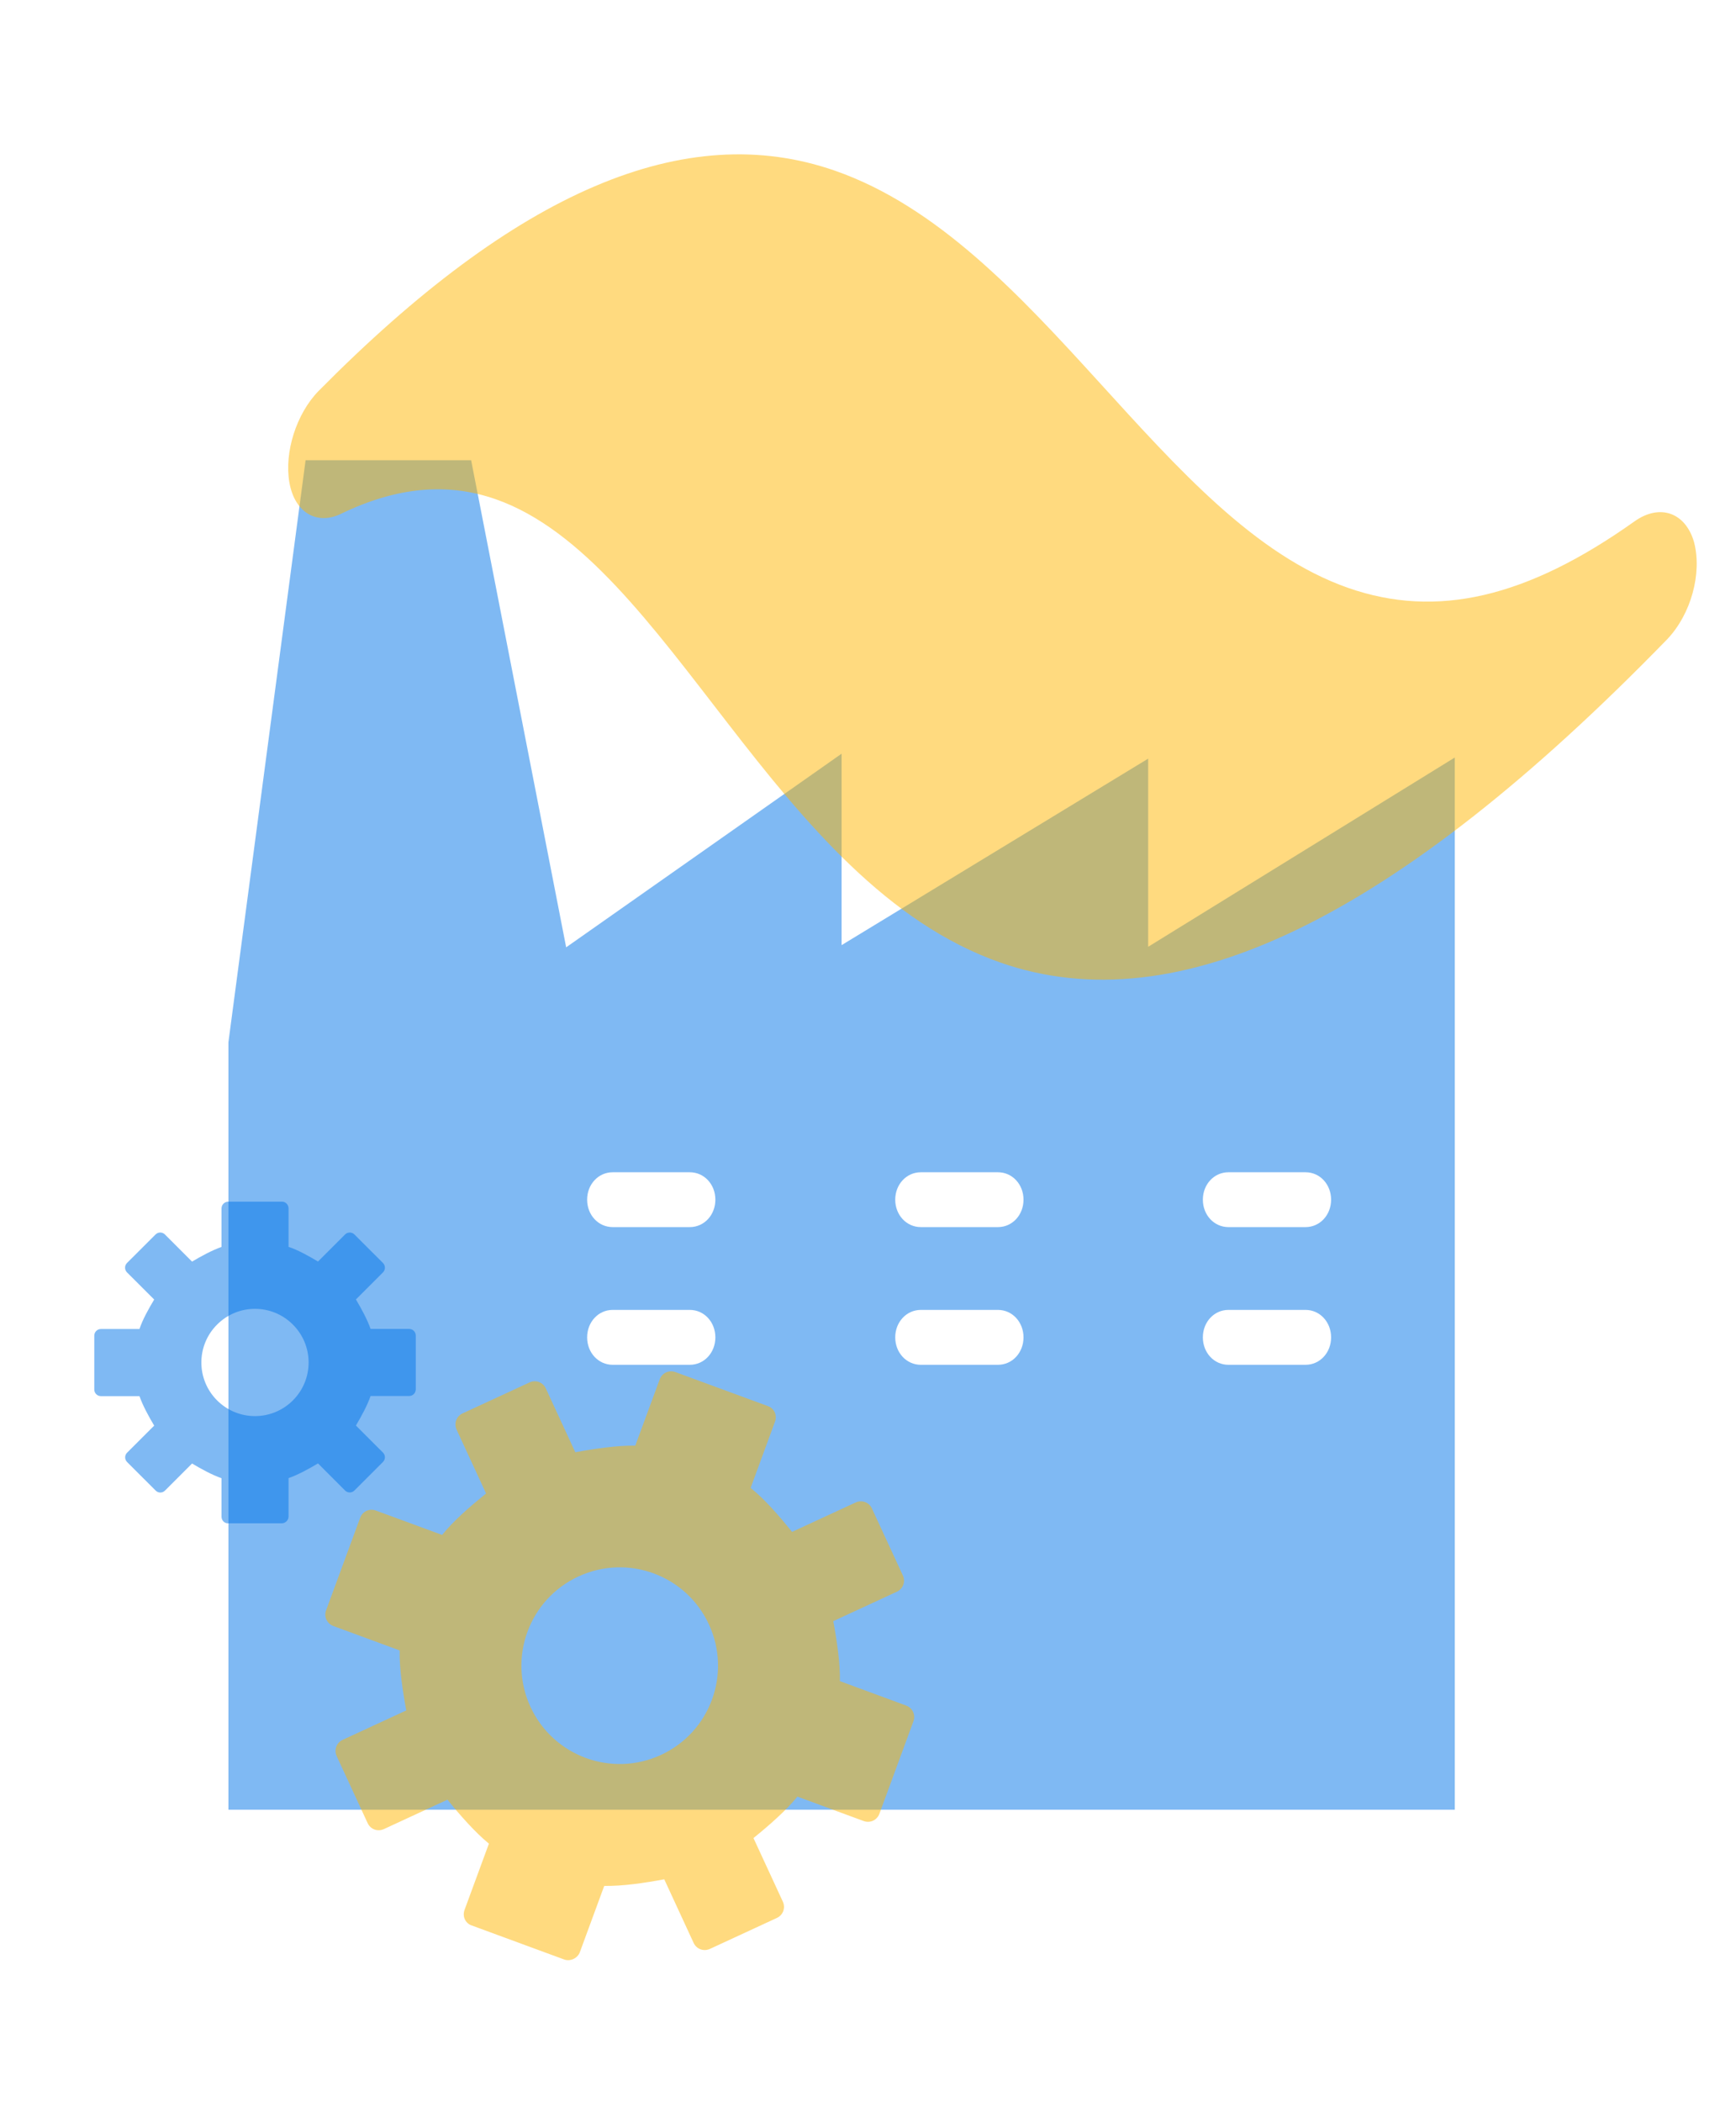 <svg width="38" height="46" viewBox="0 0 38 46" fill="none" xmlns="http://www.w3.org/2000/svg">
<path opacity="0.5" d="M25.133 20.705V16.6L18.422 20.681V16.492L12.393 20.729L10.313 10.071H6.689L5 22.806V39.6H31.844V16.576L25.133 20.717V20.705ZM15.1 29.864H13.411C13.098 29.864 12.852 29.6 12.852 29.264C12.852 28.928 13.098 28.663 13.411 28.663H15.1C15.413 28.663 15.659 28.928 15.659 29.264C15.659 29.6 15.413 29.864 15.1 29.864ZM15.1 26.851H13.411C13.098 26.851 12.852 26.587 12.852 26.251C12.852 25.915 13.098 25.651 13.411 25.651H15.1C15.413 25.651 15.659 25.915 15.659 26.251C15.659 26.587 15.413 26.851 15.1 26.851ZM21.845 29.864H20.156C19.843 29.864 19.596 29.6 19.596 29.264C19.596 28.928 19.843 28.663 20.156 28.663H21.845C22.158 28.663 22.404 28.928 22.404 29.264C22.404 29.6 22.158 29.864 21.845 29.864ZM21.845 26.851H20.156C19.843 26.851 19.596 26.587 19.596 26.251C19.596 25.915 19.843 25.651 20.156 25.651H21.845C22.158 25.651 22.404 25.915 22.404 26.251C22.404 26.587 22.158 26.851 21.845 26.851ZM28.578 29.864H26.889C26.576 29.864 26.33 29.6 26.33 29.264C26.33 28.928 26.576 28.663 26.889 28.663H28.578C28.891 28.663 29.137 28.928 29.137 29.264C29.137 29.6 28.891 29.864 28.578 29.864ZM28.578 26.851H26.889C26.576 26.851 26.33 26.587 26.33 26.251C26.33 25.915 26.576 25.651 26.889 25.651H28.578C28.891 25.651 29.137 25.915 29.137 26.251C29.137 26.587 28.891 26.851 28.578 26.851Z" fill="#0074E8"/>
<path opacity="0.5" d="M7.477 11.237C8.688 10.654 9.795 10.555 10.848 10.923C14.65 12.251 16.947 19.333 21.9 21.063C25.781 22.419 30.553 20.097 36.496 13.986C37.015 13.439 37.259 12.553 37.083 11.867C36.896 11.212 36.331 11.014 35.776 11.41C33.419 13.085 31.444 13.539 29.513 12.865C25.437 11.441 22.767 5.304 18.282 3.737C15.005 2.592 11.3 4.177 6.968 8.561C6.49 9.053 6.218 9.895 6.335 10.56C6.453 11.226 6.947 11.502 7.477 11.237Z" fill="#FFB600"/>
<path opacity="0.5" d="M18.729 32.877L17.338 33.52C17.062 33.179 16.741 32.806 16.431 32.558L16.964 31.109C16.988 31.045 16.988 30.968 16.959 30.905C16.929 30.841 16.876 30.789 16.806 30.767L14.786 30.024C14.644 29.972 14.492 30.042 14.44 30.184L13.906 31.633C13.507 31.628 13.024 31.698 12.593 31.778L11.948 30.382C11.885 30.245 11.728 30.187 11.591 30.25L10.126 30.927C9.989 30.99 9.932 31.147 9.995 31.284L10.64 32.68C10.299 32.956 9.926 33.277 9.678 33.587L8.229 33.054C8.087 33.001 7.935 33.071 7.883 33.214L7.139 35.234C7.084 35.372 7.157 35.528 7.299 35.581L8.748 36.114C8.741 36.508 8.813 36.996 8.893 37.427L7.502 38.07C7.365 38.133 7.307 38.29 7.37 38.427L8.047 39.892C8.11 40.029 8.267 40.086 8.404 40.023L9.795 39.38C10.071 39.721 10.397 40.092 10.702 40.342L10.169 41.791C10.145 41.855 10.145 41.932 10.174 41.996C10.204 42.059 10.257 42.111 10.327 42.133L12.347 42.876C12.482 42.926 12.643 42.852 12.693 42.716L13.226 41.267C13.621 41.274 14.109 41.203 14.54 41.122L15.183 42.514C15.246 42.65 15.403 42.708 15.54 42.645L17.005 41.968C17.141 41.905 17.199 41.748 17.136 41.611L16.493 40.22C16.834 39.944 17.205 39.619 17.455 39.313L18.904 39.847C19.047 39.899 19.198 39.829 19.25 39.687L19.994 37.666C20.046 37.524 19.976 37.372 19.834 37.32L18.385 36.786C18.392 36.392 18.32 35.904 18.24 35.473L19.631 34.83C19.768 34.767 19.826 34.61 19.763 34.473L19.086 33.008C19.023 32.872 18.866 32.814 18.729 32.877ZM14.468 38.401C13.389 38.899 12.111 38.429 11.612 37.35C11.114 36.271 11.584 34.993 12.663 34.495C13.742 33.996 15.02 34.466 15.518 35.545C16.017 36.624 15.547 37.902 14.468 38.401Z" fill="#FFB600"/>
<path opacity="0.5" d="M7.552 27.013L6.961 27.604C6.755 27.482 6.521 27.351 6.316 27.283L6.316 26.441C6.316 26.403 6.301 26.364 6.274 26.337C6.247 26.31 6.21 26.293 6.171 26.295L4.997 26.295C4.914 26.295 4.849 26.36 4.849 26.443L4.849 27.285C4.644 27.357 4.41 27.484 4.204 27.606L3.611 27.013C3.553 26.955 3.462 26.955 3.404 27.013L2.781 27.635C2.723 27.693 2.723 27.785 2.781 27.843L3.375 28.436C3.252 28.641 3.121 28.876 3.053 29.081L2.211 29.081C2.128 29.081 2.064 29.145 2.064 29.228V30.402C2.062 30.483 2.128 30.55 2.211 30.55L3.053 30.55C3.124 30.753 3.252 30.989 3.375 31.195L2.783 31.786C2.725 31.844 2.725 31.935 2.783 31.993L3.406 32.615C3.464 32.674 3.555 32.674 3.613 32.615L4.204 32.024C4.41 32.147 4.646 32.275 4.849 32.346L4.849 33.188C4.849 33.225 4.864 33.265 4.891 33.292C4.918 33.319 4.955 33.335 4.994 33.333L6.168 33.333C6.247 33.333 6.316 33.265 6.316 33.186L6.316 32.344C6.519 32.273 6.755 32.145 6.961 32.022L7.552 32.614C7.61 32.672 7.701 32.672 7.759 32.614L8.382 31.991C8.44 31.933 8.44 31.842 8.382 31.784L7.791 31.193C7.913 30.987 8.041 30.751 8.112 30.547H8.954C9.037 30.547 9.101 30.483 9.101 30.4L9.101 29.226C9.101 29.143 9.037 29.079 8.954 29.079L8.112 29.079C8.041 28.876 7.913 28.639 7.791 28.434L8.382 27.843C8.44 27.785 8.44 27.693 8.382 27.635L7.759 27.013C7.701 26.955 7.61 26.955 7.552 27.013ZM6.411 30.643C5.953 31.101 5.21 31.101 4.752 30.643C4.293 30.185 4.293 29.442 4.752 28.984C5.21 28.525 5.953 28.525 6.411 28.984C6.87 29.442 6.87 30.185 6.411 30.643Z" fill="#0074E8"/>
</svg>

